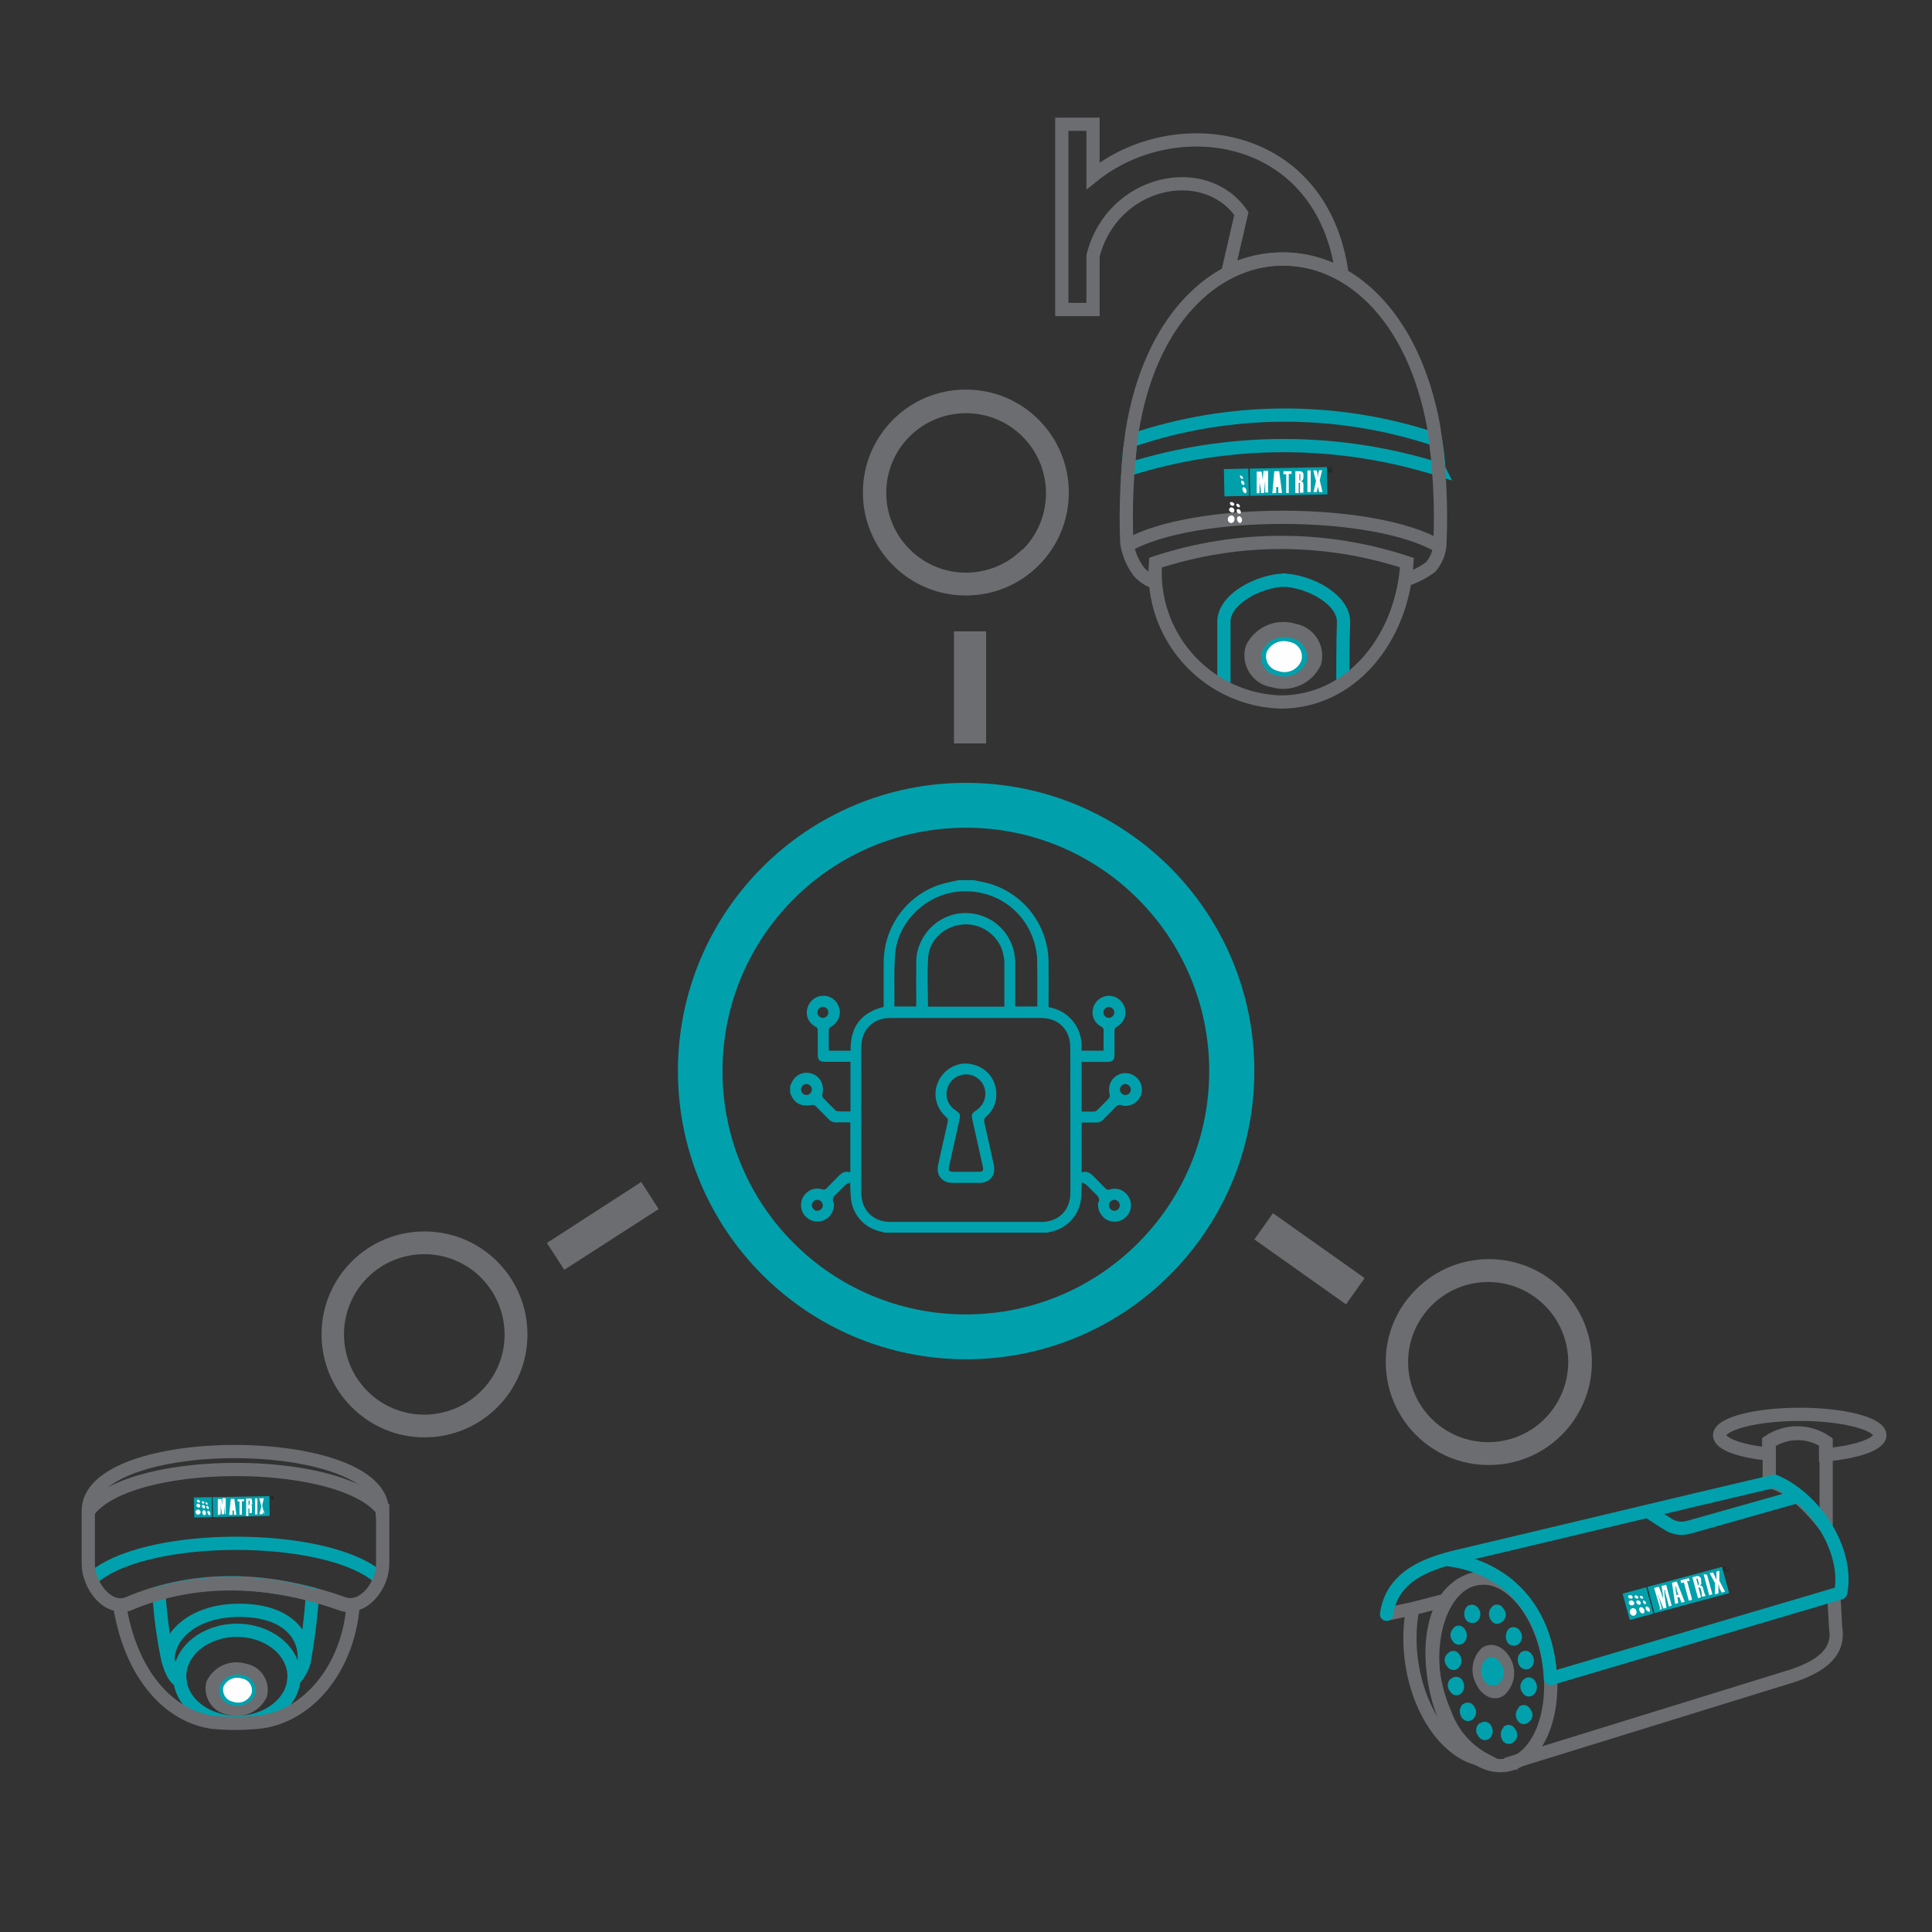 <?xml version="1.0" encoding="UTF-8"?>
<!-- Generator: Adobe Illustrator 25.2.1, SVG Export Plug-In . SVG Version: 6.00 Build 0)  -->
<svg xmlns="http://www.w3.org/2000/svg" xmlns:xlink="http://www.w3.org/1999/xlink" version="1.1" id="Centralized_Video_Surveillance" x="0px" y="0px" viewBox="0 0 146 146" style="enable-background:new 0 0 146 146;" xml:space="preserve">
<rect x="0" y="0" width="146" height="146" fill="#333333" stroke="none"/>
<style type="text/css">
	.st0{fill:#6C6D70;}
	.st1{fill-rule:evenodd;clip-rule:evenodd;fill:#00A1AC;}
	.st2{fill:none;stroke:#6C6D70;stroke-miterlimit:10;}
	.st3{fill:#00A1AC;}
	.st4{fill:none;stroke:#00A1AC;stroke-linecap:round;stroke-linejoin:round;}
	.st5{fill-rule:evenodd;clip-rule:evenodd;fill:#00A0AB;}
	.st6{fill-rule:evenodd;clip-rule:evenodd;fill:#FFFFFF;}
	.st7{fill-rule:evenodd;clip-rule:evenodd;fill:#231F20;}
	.st8{fill-rule:evenodd;clip-rule:evenodd;fill:#6C6D70;}
	.st9{fill-rule:evenodd;clip-rule:evenodd;fill:#FEFEFE;}
	.st10{fill:none;stroke:#6C6D70;stroke-width:0.4;stroke-miterlimit:10;}
	.st11{clip-path:url(#SVGID_2_);}
	.st12{fill:none;stroke:#00A1AC;stroke-miterlimit:10;}
</style>
<rect x="72.09" y="47.71" class="st0" width="2.43" height="8.47"></rect>
<path class="st0" d="M73,45c4.3,0,7.78-3.49,7.77-7.79s-3.49-7.78-7.79-7.77c-4.3,0-7.78,3.49-7.77,7.79c0,2.06,0.82,4.04,2.28,5.49  C68.95,44.19,70.93,45.01,73,45z M77.27,41.5c-2.35,2.36-6.16,2.37-8.52,0.02c-2.36-2.35-2.37-6.16-0.03-8.52  c2.36-2.36,6.19-2.37,8.55-0.01c2.36,2.36,2.37,6.19,0.01,8.55L77.27,41.5z"></path>
<rect x="97.73" y="90.81" transform="matrix(0.578 -0.816 0.816 0.578 -35.798 120.922)" class="st0" width="2.43" height="8.49"></rect>
<polygon class="st0" points="42.64,95.96 49.77,91.37 48.46,89.32 41.33,93.93 "></polygon>
<path class="st1" d="M73,102.72c12.03,0.01,21.78-9.74,21.79-21.77s-9.74-21.78-21.77-21.79S51.24,68.9,51.23,80.93  c0,0.02,0,0.05,0,0.07C51.27,93,61,102.71,73,102.72z M73,99.33c10.16-0.01,18.39-8.24,18.38-18.4s-8.24-18.39-18.4-18.38  c-10.16,0.01-18.39,8.24-18.38,18.4c0,0.02,0,0.03,0,0.05C54.63,91.14,62.86,99.34,73,99.33z"></path>
<path class="st2" d="M133.66,109.89c-2.19-0.24-3.71-0.77-3.71-1.43c0-0.86,2.71-1.58,6.05-1.58s6.06,0.72,6.06,1.58  c0,0.66-1.72,1.28-4.1,1.48v-1c-1.3-0.88-3-0.88-4.3,0L133.66,109.89z"></path>
<path class="st2" d="M138,115.42c-1.48-1.91-3-3.24-4.3-3.43v-3c1.3-0.88,3-0.88,4.3,0V115.42z"></path>
<path class="st2" d="M138.58,120.52l0.14,2.53c0.24,1.43-0.53,2.67-3.2,3.57l-21.7,6.71"></path>
<path class="st2" d="M114.1,119.86c-1.29-0.92-3.05-0.8-4.21,0.28c-1.9,1.67-2.24,5.82-0.71,9.3c0.54,1.54,1.64,2.82,3.09,3.58  c-3.58-0.34-6.53-5.92-5.52-11.45l-2.07,0.43"></path>
<path class="st3" d="M113.62,130.5c0.22-0.21,0.57-0.2,0.78,0.03c0.03,0.03,0.06,0.07,0.08,0.11c0.25,0.29,0.23,0.72-0.06,0.97  c-0.01,0.01-0.02,0.02-0.03,0.03c-0.22,0.21-0.57,0.19-0.78-0.03c-0.03-0.04-0.06-0.08-0.08-0.12c-0.18-0.3-0.15-0.69,0.09-0.95  V130.5z"></path>
<path class="st3" d="M111.82,130.26c0.22-0.21,0.57-0.2,0.78,0.03c0.03,0.03,0.06,0.07,0.08,0.11c0.19,0.3,0.16,0.69-0.09,0.95  c-0.22,0.21-0.57,0.2-0.78-0.03c-0.03-0.03-0.06-0.07-0.08-0.11c-0.25-0.28-0.23-0.71,0.04-0.96c0.02-0.01,0.03-0.03,0.05-0.04  V130.26z"></path>
<path class="st3" d="M110.54,128.81c0.22-0.21,0.57-0.19,0.78,0.03c0.03,0.04,0.06,0.08,0.08,0.12c0.23,0.29,0.19,0.71-0.09,0.95  c-0.22,0.21-0.57,0.2-0.78-0.03c-0.03-0.03-0.06-0.07-0.08-0.11c-0.21-0.31-0.17-0.73,0.09-1V128.81z"></path>
<path class="st3" d="M109.67,126.86c0.22-0.21,0.57-0.19,0.78,0.03c0.03,0.04,0.06,0.08,0.08,0.12c0.18,0.3,0.15,0.69-0.09,0.95  c-0.22,0.21-0.57,0.2-0.78-0.03c-0.03-0.03-0.06-0.07-0.08-0.11c-0.25-0.29-0.23-0.72,0.06-0.97c0.01-0.01,0.02-0.02,0.03-0.03  V126.86z"></path>
<path class="st3" d="M109.45,124.91c0.22-0.21,0.56-0.2,0.76,0.02c0.03,0.04,0.06,0.08,0.09,0.12c0.22,0.31,0.18,0.73-0.09,1  c-0.22,0.21-0.57,0.2-0.78-0.03c-0.03-0.03-0.06-0.07-0.08-0.11c-0.25-0.27-0.24-0.7,0.04-0.95  C109.41,124.94,109.43,124.93,109.45,124.91z"></path>
<path class="st3" d="M109.85,123c0.22-0.21,0.57-0.2,0.78,0.03c0.03,0.03,0.06,0.07,0.08,0.11c0.21,0.31,0.18,0.73-0.09,1  c-0.22,0.21-0.57,0.19-0.78-0.03c-0.03-0.04-0.06-0.08-0.08-0.12c-0.23-0.29-0.19-0.71,0.09-0.95V123z"></path>
<path class="st3" d="M110.86,121.4c0.25-0.2,0.61-0.17,0.82,0.08c0.02,0.02,0.03,0.04,0.04,0.06c0.24,0.31,0.19,0.75-0.1,1  c-0.27,0.2-0.65,0.13-0.85-0.14C110.58,122.08,110.62,121.68,110.86,121.4z"></path>
<path class="st3" d="M112.75,121.41c0.21-0.21,0.56-0.2,0.76,0.01c0.04,0.04,0.07,0.09,0.1,0.14c0.25,0.27,0.24,0.7-0.04,0.95  c-0.02,0.02-0.04,0.04-0.06,0.05c-0.22,0.21-0.56,0.2-0.76-0.02c-0.03-0.04-0.06-0.08-0.09-0.12c-0.21-0.31-0.18-0.73,0.09-1V121.41  z"></path>
<path class="st3" d="M114,123.09c0.25-0.2,0.61-0.16,0.82,0.09c0.02,0.02,0.03,0.04,0.04,0.06c0.24,0.31,0.2,0.74-0.09,1  c-0.26,0.2-0.63,0.16-0.83-0.1c-0.01-0.01-0.02-0.03-0.03-0.04c-0.18-0.32-0.15-0.72,0.09-1V123.09z"></path>
<path class="st3" d="M114.9,124.9c0.22-0.21,0.57-0.2,0.78,0.03c0.03,0.03,0.06,0.07,0.08,0.11c0.24,0.3,0.2,0.74-0.09,1  c-0.26,0.19-0.63,0.13-0.82-0.13c-0.01-0.02-0.03-0.04-0.04-0.06C114.63,125.55,114.66,125.16,114.9,124.9z"></path>
<path class="st3" d="M115.15,126.91c0.22-0.21,0.57-0.2,0.78,0.03c0.03,0.03,0.06,0.07,0.08,0.11c0.21,0.31,0.17,0.74-0.1,1  c-0.21,0.21-0.55,0.21-0.76-0.01c-0.04-0.04-0.07-0.08-0.1-0.13C114.81,127.6,114.85,127.16,115.15,126.91z"></path>
<path class="st3" d="M114.77,129c0.22-0.21,0.57-0.2,0.78,0.03c0.03,0.03,0.06,0.07,0.08,0.11c0.25,0.27,0.24,0.7-0.04,0.95  c-0.02,0.02-0.04,0.04-0.06,0.05c-0.22,0.21-0.57,0.2-0.78-0.03c-0.03-0.03-0.06-0.07-0.08-0.11c-0.19-0.3-0.15-0.69,0.1-0.95V129z"></path>
<path class="st0" d="M112,124.52c0.73-0.5,1.69-0.09,2.17,0.86c0.48,0.92,0.27,2.04-0.5,2.73c-0.69,0.51-1.65,0.14-2.12-0.85  C111.06,126.35,111.24,125.22,112,124.52z M112.25,125.07c0.52-0.36,1.17-0.09,1.52,0.58c0.37,0.66,0.24,1.48-0.31,2  c-0.51,0.36-1.22,0.08-1.56-0.64c-0.32-0.64-0.18-1.42,0.35-1.91V125.07z"></path>
<path class="st3" d="M112.33,125.35c0.4-0.28,0.9-0.06,1.16,0.49c0.27,0.48,0.16,1.08-0.26,1.44c-0.39,0.22-0.88,0.08-1.1-0.31  c-0.02-0.04-0.04-0.08-0.06-0.13C111.8,126.34,111.91,125.73,112.33,125.35z"></path>
<ellipse transform="matrix(0.989 -0.149 0.149 0.989 -17.596 18.256)" class="st2" cx="112.75" cy="126.27" rx="4.38" ry="7.14"></ellipse>
<path class="st4" d="M109.3,117.85c3.67,0.38,7.59,3,7.87,9l21.93-6.48c0.62-3.15-1.86-7.11-5-8.44c-8.11,1.9-16.21,3.86-24.32,5.77  c-1.71,0.47-4.58,1.29-5,4.29"></path>
<line class="st2" x1="109.22" y1="120.93" x2="106.75" y2="121.57"></line>
<polygon class="st5" points="124.5,119.92 130.13,118.41 130.67,120.39 125.03,121.91 124.5,119.92 "></polygon>
<path class="st6" d="M129.6,120.48v-0.85l-0.4-0.74l0.25-0.07l0.11,0.22l0,0c0.05,0.11,0.1,0.23,0.15,0.37l0,0v-0.23  c0-0.06,0-0.12,0-0.18v-0.24l0.22-0.06v0.76l0.43,0.82l-0.25,0.07l-0.19-0.37c0-0.04,0-0.08,0-0.12l-0.06-0.16l0,0  c0.01,0.09,0.01,0.19,0,0.28l0,0v0.43l-0.23,0.06L129.6,120.48z M129.4,120.48l-0.24,0.07l-0.42-1.59L129,119l0.43,1.58  L129.4,120.48z M127.86,119.2l0.28-0.07c0.09-0.04,0.18-0.04,0.27,0c0.08,0.05,0.13,0.12,0.14,0.21v0.18c0.03,0.06,0.03,0.14,0,0.2  c-0.03,0.06-0.08,0.11-0.15,0.13l0,0c0.06-0.03,0.13-0.03,0.19,0c0.05,0.03,0.09,0.09,0.1,0.15l0.09,0.32  c0.02,0.06,0.04,0.12,0.06,0.17c0.02,0.04,0.04,0.08,0.06,0.11l-0.25,0.06c-0.02-0.03-0.04-0.05-0.05-0.08c0-0.04,0-0.09,0-0.13  v-0.07l-0.09-0.35c-0.01-0.03-0.03-0.05-0.05-0.06c-0.04-0.01-0.07-0.01-0.11,0l0,0l0.2,0.74l-0.23,0.06l-0.43-1.58L127.86,119.2z   M128.38,119.65l-0.07-0.26c0.01-0.03,0.01-0.05,0-0.08c-0.03-0.01-0.05-0.01-0.08,0h-0.05l0.13,0.47l0,0  c0.02,0.01,0.04,0.01,0.06,0c0.01-0.03,0.01-0.05,0-0.08L128.38,119.65z M127.86,120.9l-0.24,0.06l-0.37-1.38l-0.2,0.06l-0.06-0.21  l0.64-0.17l0.06,0.21h-0.2l0.37,1.38L127.86,120.9z M126.72,120.53h0.11l-0.13-0.39c0,0,0-0.07,0-0.12  c-0.02-0.07-0.04-0.13-0.07-0.19l0,0c0,0.06,0,0.11,0,0.17c0,0.05,0,0.11,0,0.16l0.07,0.4L126.72,120.53z M126.59,121.24l-0.24-1.63  l0.36-0.1l0.6,1.54l-0.24,0.06l-0.16-0.41h-0.15l0.06,0.44l-0.23,0.06L126.59,121.24z M125.46,121.55L125,120l0.36-0.09l0.22,0.57  l0,0v0.06l0.15,0.5l0,0c-0.03-0.09-0.05-0.19-0.07-0.28c0-0.1,0-0.19,0-0.28l-0.1-0.63l0.35-0.09l0.42,1.58l-0.21,0.06l-0.22-0.83  l0,0c-0.02-0.06-0.04-0.12-0.05-0.18c0-0.09,0-0.19-0.07-0.3l0,0c0,0.08,0,0.16,0,0.23c0.01,0.06,0.01,0.12,0,0.18l0.15,1  l-0.23,0.06c-0.12-0.32-0.22-0.57-0.3-0.77s-0.14-0.38-0.18-0.52l0,0c0.03,0.07,0.05,0.14,0.06,0.21c0,0.13,0.07,0.21,0.07,0.23  l0.24,0.88l-0.2,0.06L125.46,121.55z"></path>
<polygon class="st5" points="122.62,120.43 124.4,119.95 124.94,121.94 123.16,122.42 122.62,120.43 "></polygon>
<path class="st6" d="M123.19,120.54c0.09,0,0.18,0.07,0.19,0.14s0,0.13-0.14,0.13c-0.1,0-0.18-0.06-0.21-0.15  C123.03,120.59,123.1,120.54,123.19,120.54z"></path>
<path class="st6" d="M123.27,120.94c0.1,0,0.2,0.07,0.23,0.17c0.02,0.1-0.05,0.19-0.15,0.21c0,0-0.01,0-0.01,0  c-0.12,0.01-0.23-0.07-0.26-0.19c-0.01-0.1,0.07-0.18,0.17-0.19C123.26,120.94,123.26,120.94,123.27,120.94z"></path>
<path class="st6" d="M123.38,121.53c0.14-0.01,0.26,0.08,0.28,0.22c0.05,0.15-0.03,0.3-0.18,0.35c-0.15,0.02-0.28-0.08-0.31-0.23  c0-0.01,0-0.02,0-0.03C123.14,121.7,123.23,121.56,123.38,121.53C123.37,121.53,123.38,121.53,123.38,121.53z"></path>
<path class="st6" d="M123.63,120.56c0.08,0.02,0.14,0.06,0.18,0.13c0,0.07,0,0.12-0.09,0.12c-0.09-0.01-0.16-0.06-0.2-0.14  C123.52,120.61,123.52,120.56,123.63,120.56z"></path>
<path class="st6" d="M123.77,120.94c0.09,0,0.18,0.06,0.21,0.15c0.03,0.06,0.01,0.13-0.04,0.16c-0.01,0.01-0.03,0.01-0.05,0.02  c-0.11,0-0.2-0.07-0.23-0.17c-0.03-0.05-0.01-0.12,0.05-0.15C123.73,120.94,123.75,120.94,123.77,120.94z"></path>
<path class="st6" d="M124,121.45c0.11,0.01,0.21,0.08,0.25,0.19c0.06,0.13,0,0.27-0.08,0.29s-0.24-0.07-0.28-0.22  S123.89,121.46,124,121.45z"></path>
<path class="st6" d="M124,120.6c0.07,0.01,0.13,0.05,0.17,0.11c0,0.06,0,0.11-0.06,0.11c-0.08-0.01-0.14-0.05-0.18-0.12  C123.93,120.63,123.93,120.59,124,120.6z"></path>
<path class="st6" d="M124.18,120.94c0.08,0.01,0.15,0.07,0.19,0.14c0,0.08,0,0.15,0,0.16c-0.09-0.01-0.17-0.07-0.21-0.16  c0-0.08,0-0.14,0.06-0.14H124.18z"></path>
<path class="st6" d="M124.41,121.4c0.11,0.01,0.2,0.07,0.24,0.17c0.06,0.11,0,0.22,0,0.24s-0.21-0.07-0.27-0.19s0-0.21,0-0.22  L124.41,121.4z"></path>
<path class="st7" d="M130.39,118.34c0.11-0.03,0.23,0.03,0.26,0.15c0,0,0,0,0,0c0.03,0.11-0.04,0.22-0.15,0.25  c-0.11,0.05-0.23,0-0.28-0.1c-0.05-0.11,0-0.23,0.1-0.28C130.35,118.35,130.37,118.34,130.39,118.34z M130.53,118.34  c-0.04-0.03-0.09-0.03-0.13,0c-0.05,0.01-0.09,0.04-0.11,0.08c-0.02,0.05-0.02,0.09,0,0.14c0.01,0.05,0.04,0.09,0.08,0.11  c0.04,0.02,0.1,0.02,0.14,0c0.05-0.01,0.09-0.04,0.11-0.08c0.05-0.07,0.03-0.17-0.04-0.22c-0.01-0.01-0.02-0.01-0.03-0.02  L130.53,118.34z M130.4,118.61l-0.05-0.2h0.08l0,0l0,0l0,0l0,0l0,0l0,0l0,0l0,0l0,0l0,0l0,0l0,0v0.08L130.4,118.61z M130.4,118.48  L130.4,118.48L130.4,118.48L130.4,118.48L130.4,118.48L130.4,118.48h-0.07l0,0H130.4z"></path>
<path class="st4" d="M124.54,114.21c0,0,1.36,0.91,1.75,1.11c0.29,0.13,0.6,0.19,0.92,0.17c0.17-0.02,0.34-0.05,0.5-0.1l8.1-2.29"></path>
<path class="st8" d="M18.61,125.73c-1.19-0.37-2.47,0.2-3,1.33c-0.3,1.06,0.32,2.17,1.38,2.47c0.06,0.02,0.11,0.03,0.17,0.04  c1.19,0.36,2.47-0.2,3-1.33c0.3-1.06-0.32-2.17-1.38-2.47C18.72,125.75,18.67,125.74,18.61,125.73z"></path>
<path class="st1" d="M18.35,126.59c-0.69-0.2-1.43,0.14-1.73,0.79c-0.2,0.59,0.11,1.22,0.7,1.42c0.07,0.02,0.14,0.04,0.21,0.05  c0.7,0.21,1.45-0.13,1.76-0.79c0.17-0.62-0.19-1.27-0.81-1.44C18.44,126.61,18.39,126.6,18.35,126.59z"></path>
<path class="st9" d="M18.27,126.84c-0.55-0.17-1.14,0.09-1.38,0.61c-0.13,0.49,0.15,1,0.64,1.13c0.03,0.01,0.06,0.01,0.09,0.02  c0.55,0.2,1.15-0.07,1.38-0.6c0.15-0.47-0.11-0.97-0.58-1.12c-0.05-0.02-0.1-0.03-0.15-0.03V126.84z"></path>
<path class="st10" d="M28.92,114.17v4c0,1.65-1.46,3.55-3,3c-6.28-2.24-11.69-1.94-16.25,0c-1.53,0.6-3-1.38-3-3v-4  c0-6,22.22-5.94,22.22,0H28.92z"></path>
<g>
	<defs>
		<path id="SVGID_1_" d="M28.92,114.17v4c0,1.65-1.46,3.55-3,3c-6.28-2.24-11.69-1.94-16.25,0c-1.53,0.6-3-1.38-3-3v-4    c0-6,22.22-5.94,22.22,0H28.92z"></path>
	</defs>
	<clipPath id="SVGID_2_">
		<use xlink:href="#SVGID_1_" style="overflow:visible;"></use>
	</clipPath>
	<g class="st11">
		<path class="st2" d="M29.44,115.74v5.56c-0.01,1.73-1.41,3.13-3.14,3.14h-17c-1.73-0.01-3.13-1.41-3.14-3.14v-5.56    c0-6.31,23.57-6.2,23.27,0H29.44z"></path>
		<path class="st12" d="M29.7,121.42v5.71c-0.02,1.76-1.45,3.18-3.21,3.17H9.12c-1.76,0.01-3.19-1.41-3.21-3.17v-5.71    C5.91,114.99,30,115.07,29.7,121.42z"></path>
	</g>
</g>
<path class="st2" d="M28.92,114.17v4c0,1.65-1.46,3.55-3,3c-6.28-2.24-11.69-1.94-16.25,0c-1.53,0.6-3-1.38-3-3v-4  c0-6,22.22-5.94,22.22,0H28.92z"></path>
<polygon class="st5" points="16.07,113.14 20.35,113.06 20.38,114.56 16.1,114.64 16.07,113.14 "></polygon>
<path class="st6" d="M19.6,114.44l0.15-0.61l-0.16-0.6h0.19v0.17l0,0c0.01,0.1,0.01,0.19,0,0.29l0,0c-0.01-0.06-0.01-0.11,0-0.17  c0,0,0-0.1,0-0.14v-0.16h0.16l-0.13,0.55l0.16,0.65H20l-0.07-0.3c0,0,0-0.06,0-0.09s0-0.08,0-0.12l0,0c0,0.07,0,0.13,0,0.2l0,0  l-0.06,0.3L19.6,114.44z M19.45,114.44h-0.18v-1.2h0.18V114.44z M18.58,113.25h0.21c0.06-0.02,0.14-0.02,0.2,0  c0.04,0.04,0.06,0.1,0.06,0.16v0.14c0.02,0.05,0.02,0.1,0,0.15c-0.04,0.03-0.09,0.05-0.14,0.06l0,0c0.06,0,0.11,0,0.13,0  c0.02,0.04,0.02,0.08,0,0.12v0.25c-0.01,0.04-0.01,0.09,0,0.13c-0.01,0.03-0.01,0.05,0,0.08h-0.19c0-0.02,0-0.05,0-0.07V114l0,0  c-0.03-0.01-0.05-0.01-0.08,0l0,0v0.56H18.6v-1.2L18.58,113.25z M18.87,113.66v-0.2c0-0.02,0-0.04,0-0.06h-0.09v0.35l0,0h0.05  c0.01-0.02,0.01-0.04,0-0.06L18.87,113.66z M18.28,114.46H18.1v-1h-0.15v-0.16h0.49v0.15h-0.16v1V114.46z M17.54,113.99h0.08v-0.3  c0-0.03,0-0.06,0-0.09c0,0,0-0.08,0-0.15l0,0c0,0.04,0,0.09,0,0.13v0.12v0.29H17.54z M17.32,114.48l0.12-1.21h0.27l0.15,1.2h-0.18  v-0.32h-0.11v0.32L17.32,114.48z M16.46,114.48v-1.2h0.27l0.07,0.45l0,0l0,0c0,0.12,0,0.25,0,0.38l0,0c0-0.07,0-0.15,0-0.21  s0-0.14,0-0.21v-0.47h0.26v1.2H17v-0.78c0-0.07,0-0.15,0-0.22l0,0c0,0.06,0,0.12,0,0.18c0,0.04,0,0.09,0,0.13l-0.07,0.7h-0.17  c0-0.25-0.06-0.45-0.08-0.6s0-0.29,0-0.4l0,0c0.01,0.05,0.01,0.1,0,0.15c0,0.11,0,0.17,0,0.18v0.67L16.46,114.48z"></path>
<polygon class="st5" points="14.65,113.16 16,113.14 16.02,114.65 14.68,114.67 14.65,113.16 "></polygon>
<path class="st6" d="M15,113.34c0.06,0.02,0.1,0.07,0.12,0.13c0,0.06-0.06,0.09-0.13,0.07s-0.13-0.08-0.12-0.14  S14.93,113.32,15,113.34z"></path>
<path class="st6" d="M15,113.64c0.08,0.02,0.13,0.08,0.14,0.16c0,0.07-0.05,0.12-0.12,0.12c-0.01,0-0.02,0-0.03,0  c-0.09-0.01-0.16-0.09-0.15-0.18c0.01-0.07,0.07-0.11,0.13-0.11C14.98,113.63,14.99,113.64,15,113.64z"></path>
<path class="st6" d="M15,114.08c0.09,0.02,0.16,0.1,0.16,0.2c-0.01,0.1-0.1,0.18-0.2,0.18s-0.18-0.1-0.18-0.2s0.1-0.18,0.2-0.18  C14.99,114.08,14.99,114.08,15,114.08z"></path>
<path class="st6" d="M15.34,113.44c0.05,0.02,0.1,0.06,0.11,0.12c0,0,0,0.08-0.09,0.07c-0.06-0.02-0.11-0.08-0.12-0.14  c0,0,0-0.07,0.1,0V113.44z"></path>
<path class="st6" d="M15.37,113.73c0.07,0.02,0.11,0.07,0.13,0.14c0,0.07,0,0.13-0.1,0.12c-0.08-0.02-0.13-0.09-0.13-0.17  C15.27,113.75,15.27,113.71,15.37,113.73z"></path>
<path class="st6" d="M15.42,114.13c0.07,0,0.13,0.08,0.14,0.18s0,0.19-0.11,0.19s-0.15-0.1-0.16-0.21S15.35,114.12,15.42,114.13z"></path>
<path class="st6" d="M15.59,113.52c0.05,0.02,0.09,0.07,0.11,0.12c0,0,0,0.08-0.06,0.07c-0.06-0.02-0.1-0.07-0.11-0.13  C15.53,113.58,15.53,113.51,15.59,113.52z"></path>
<path class="st6" d="M15.66,113.8c0.06,0.02,0.1,0.07,0.12,0.13c0,0.07,0,0.12-0.06,0.11c-0.06-0.03-0.11-0.08-0.13-0.15  C15.59,113.83,15.59,113.79,15.66,113.8z"></path>
<path class="st6" d="M15.75,114.17c0.06,0,0.11,0.08,0.14,0.16s0,0.17-0.06,0.17s-0.13-0.09-0.15-0.18S15.68,114.16,15.75,114.17z"></path>
<path class="st7" d="M20.54,113.05c0.08,0,0.15,0.07,0.16,0.15c0.01,0.08-0.06,0.15-0.14,0.16c0,0-0.01,0-0.01,0  c-0.08,0-0.15-0.07-0.16-0.15C20.39,113.13,20.46,113.06,20.54,113.05z M20.64,113.11c-0.03-0.01-0.06-0.01-0.09,0  c-0.03-0.01-0.07-0.01-0.1,0c-0.01,0.03-0.01,0.07,0,0.1c-0.01,0.03-0.01,0.06,0,0.09c0.04,0.05,0.12,0.05,0.17,0.01  c0,0,0.01-0.01,0.01-0.01c0.01-0.03,0.01-0.07,0-0.1c0.01-0.03,0.01-0.06,0-0.09H20.64z M20.5,113.28v-0.15h0.12l0,0l0,0l0,0l0,0  l0,0l0,0l0,0l0,0l0,0l0,0v0.06L20.5,113.28z M20.5,113.19h0.06l0,0H20.5L20.5,113.19z"></path>
<path class="st4" d="M13.61,127.05c-0.58-0.33-0.76-1.14-0.92-1.61c-0.35-1.67-0.58-3.36-0.68-5.06c4.15-1.09,7.32-0.86,11.61,0.09  c-0.12,1.7-0.33,3.4-0.63,5.08c-0.14,0.52-0.41,1-0.79,1.39"></path>
<ellipse class="st4" cx="17.9" cy="126.68" rx="4.32" ry="3.48"></ellipse>
<path class="st4" d="M23,125.26c0-1.93-1.55-3.57-4.92-3.57s-5.38,1.83-5.38,3.75"></path>
<path class="st2" d="M26.69,121.3c-0.41,5-3.59,8.5-7.2,8.85c-1.14,0.11-2.3,0.11-3.44,0c-3.31-0.47-6.16-3.62-7-8.78  c0.2-0.01,0.41-0.04,0.6-0.11c4.56-1.94,10-2.24,16.25,0C26.16,121.33,26.43,121.35,26.69,121.3z"></path>
<path class="st12" d="M108.74,35.44c-0.05-0.75-0.14-1.49-0.27-2.23c-7.47-2.49-15.55-2.45-23,0.09c-0.11,0.72-0.18,1.45-0.22,2.18  c7.65-2.41,15.86-2.41,23.51,0L108.74,35.44z"></path>
<path class="st2" d="M92.81,20.47l1-4.33c-2.76-3.99-9.76-2.53-11.21,3.19v4.06h-2.36v-14h2.36v3.9c6.22-5,17.34-3.42,18.82,7.44  c-2.65-1.46-5.85-1.55-8.57-0.22L92.81,20.47z"></path>
<path class="st2" d="M106.37,43.76c0.63-0.21,1.22-0.52,1.75-0.92c0.44-0.51,0.69-1.16,0.7-1.84c0.12-2.93-0.04-5.86-0.48-8.76  c-3.15-17.2-20.09-16.72-22.8,0.44c-0.37,2.76-0.5,5.54-0.39,8.32l0,0c0.11,0.8,0.43,1.55,0.91,2.2c0.38,0.43,0.88,0.73,1.43,0.87"></path>
<path class="st2" d="M85.19,41.22c5-2.85,18.65-2.85,23.59,0.08"></path>
<polygon class="st5" points="94.44,35.41 100.27,35.3 100.31,37.36 94.48,37.47 94.44,35.41 "></polygon>
<path class="st6" d="M99.26,37.19l0.19-0.83l-0.21-0.81h0.26l0.06,0.24l0,0c0.03,0.13,0.05,0.26,0.06,0.39l0,0c0-0.09,0-0.16,0-0.23  s0-0.13,0-0.18l0.06-0.23h0.23l-0.18,0.74l0.21,0.9h-0.25l-0.1-0.41c0,0,0-0.08,0-0.13s0-0.1,0-0.16l0,0c0.01,0.09,0.01,0.19,0,0.28  l0,0l-0.08,0.42L99.26,37.19z M99.05,37.19H98.8v-1.64h0.25V37.19z M97.86,35.61h0.29c0.09-0.01,0.19,0.01,0.27,0.06  c0.06,0.06,0.09,0.15,0.08,0.23v0.19c0,0.07-0.02,0.14-0.06,0.2c-0.05,0.05-0.11,0.08-0.18,0.08l0,0c0.07-0.01,0.13,0.02,0.18,0.06  c0.04,0.04,0.06,0.1,0.06,0.16v0.34c-0.01,0.06-0.01,0.12,0,0.18c-0.01,0.04-0.01,0.08,0,0.12h-0.26c-0.01-0.03-0.01-0.06,0-0.09  c-0.01-0.05-0.01-0.09,0-0.14v-0.43c0.01-0.03,0.01-0.05,0-0.08c-0.03-0.01-0.07-0.01-0.1,0l0,0v0.77h-0.25v-1.64L97.86,35.61z   M98.26,36.17V35.9c0.01-0.03,0.01-0.05,0-0.08c-0.02-0.01-0.05-0.01-0.07,0l0,0v0.48l0,0c0.02,0.01,0.05,0.01,0.07,0  c0.01-0.03,0.01-0.05,0-0.08V36.17z M97.45,37.26H97.2v-1.42h-0.21v-0.23h0.61v0.21h-0.21v1.43L97.45,37.26z M96.45,36.62h0.15  v-0.41c0-0.04,0-0.08,0-0.12c0,0,0-0.12,0-0.21l0,0c0,0,0,0.09,0,0.18s0,0.12,0,0.16v0.4L96.45,36.62z M96.15,37.28l0.15-1.67h0.37  l0.21,1.64H96.6v-0.44h-0.16v0.44L96.15,37.28z M94.97,37.28v-1.64h0.37l0.08,0.62l0,0l0,0v0.52l0,0v-0.29c0-0.09,0-0.19,0-0.28  l0.06-0.63h0.35v1.64h-0.22v-1.34l0,0c0,0.09,0,0.17,0,0.24s0,0.14,0,0.19l-0.09,0.95h-0.23c0-0.33-0.08-0.61-0.11-0.82  s0-0.39,0-0.55l0,0c0,0.07,0,0.15,0,0.22c0,0.14,0,0.22,0,0.24v0.91L94.97,37.28z"></path>
<polygon class="st5" points="92.49,35.45 94.34,35.41 94.38,37.47 92.53,37.51 92.49,35.45 "></polygon>
<path class="st6" d="M93.13,37.95c0.08,0.02,0.14,0.09,0.15,0.17c0,0.08-0.07,0.12-0.17,0.1c-0.09-0.02-0.16-0.1-0.17-0.2  C92.94,37.95,93.04,37.92,93.13,37.95z"></path>
<path class="st6" d="M93.11,38.35c0.1,0.03,0.17,0.12,0.18,0.22c0,0.09-0.07,0.16-0.15,0.17c-0.02,0-0.03,0-0.05-0.01  c-0.12-0.02-0.21-0.12-0.21-0.24c0.02-0.1,0.11-0.16,0.21-0.15C93.1,38.35,93.11,38.35,93.11,38.35z"></path>
<path class="st6" d="M93.07,38.95c0.14,0.02,0.23,0.14,0.22,0.28c0.01,0.15-0.1,0.28-0.25,0.3c-0.15-0.01-0.27-0.15-0.25-0.3  c0-0.01,0-0.02,0-0.03C92.8,39.06,92.93,38.95,93.07,38.95z"></path>
<path class="st6" d="M93.55,38.07c0.07,0.03,0.13,0.09,0.15,0.17c0,0.07,0,0.11-0.12,0.09c-0.08-0.03-0.14-0.09-0.16-0.18  C93.42,38.08,93.48,38.05,93.55,38.07z"></path>
<path class="st6" d="M93.6,38.47c0.09,0.03,0.15,0.11,0.17,0.2c0,0.1,0,0.17-0.13,0.15c-0.11-0.02-0.18-0.11-0.19-0.22  c-0.01-0.07,0.04-0.13,0.11-0.13C93.57,38.47,93.59,38.47,93.6,38.47z"></path>
<path class="st6" d="M93.65,39.01c0.12,0.03,0.2,0.13,0.21,0.25c0,0.14-0.05,0.26-0.15,0.26s-0.22-0.13-0.23-0.28  S93.56,39,93.65,39.01z"></path>
<path class="st6" d="M93.79,35.94c0.07,0.03,0.12,0.09,0.14,0.16c0,0.06,0,0.11-0.08,0.09c-0.07-0.03-0.13-0.09-0.15-0.17  C93.7,35.96,93.7,35.92,93.79,35.94z"></path>
<path class="st6" d="M93.88,36.32c0.08,0.03,0.14,0.1,0.16,0.18c0,0.09,0,0.16-0.08,0.15c-0.09-0.03-0.15-0.11-0.17-0.2  C93.79,36.36,93.79,36.3,93.88,36.32z"></path>
<path class="st6" d="M94,36.82c0.08,0,0.16,0.11,0.19,0.22s0,0.23-0.08,0.23s-0.18-0.11-0.21-0.25S93.9,36.81,94,36.82z"></path>
<path class="st7" d="M100.54,35.3c0.11,0,0.2,0.09,0.21,0.2c0.01,0.12-0.08,0.21-0.2,0.22c0,0,0,0,0,0c-0.12,0-0.21-0.09-0.22-0.21  C100.33,35.4,100.43,35.3,100.54,35.3z M100.67,35.38c-0.04-0.03-0.08-0.05-0.13-0.05c-0.05,0-0.09,0.02-0.13,0.05  c-0.01,0.04-0.01,0.09,0,0.13c0,0.05,0.02,0.1,0.06,0.13c0.04,0.02,0.09,0.02,0.13,0c0.05,0,0.09-0.02,0.12-0.06  c0.03-0.03,0.05-0.08,0.05-0.12c0-0.05-0.02-0.09-0.05-0.13L100.67,35.38z M100.47,35.61v-0.2h0.13l0,0l0,0l0,0l0,0l0,0l0,0l0,0l0,0  v-0.05l0,0l0,0v0.25H100.47z M100.47,35.49h0.13l0,0h-0.08v0.05L100.47,35.49z"></path>
<path class="st8" d="M97.87,47.13c-1.48-0.44-3.06,0.27-3.72,1.66c-0.4,1.29,0.31,2.66,1.6,3.06c0.11,0.04,0.23,0.06,0.34,0.08  c1.48,0.44,3.06-0.27,3.72-1.66c0.4-1.29-0.33-2.66-1.62-3.06C98.09,47.18,97.98,47.15,97.87,47.13z"></path>
<path class="st1" d="M97.54,48.21c-0.87-0.25-1.79,0.18-2.16,1c-0.25,0.74,0.15,1.54,0.89,1.78c0.08,0.03,0.16,0.04,0.24,0.06  c0.88,0.26,1.82-0.17,2.21-1c0.22-0.78-0.25-1.59-1.03-1.81C97.64,48.23,97.59,48.22,97.54,48.21z"></path>
<path class="st9" d="M97.44,48.51c-0.69-0.21-1.42,0.12-1.72,0.77c-0.18,0.6,0.17,1.23,0.77,1.4c0.04,0.01,0.08,0.02,0.11,0.03  c0.69,0.25,1.45-0.09,1.73-0.76c0.19-0.58-0.13-1.21-0.72-1.4c-0.07-0.02-0.13-0.04-0.2-0.04H97.44z"></path>
<path class="st4" d="M92.49,51.61c0-1.1,0-3.22,0-4.55c-0.07-1.75,2.57-3.15,4.54-3.22"></path>
<path class="st4" d="M101.48,51.61c0-1.1,0-3.22,0.05-4.55c0.07-1.75-2.57-3.15-4.54-3.22"></path>
<path class="st2" d="M106.32,42.52c-6.17-2.04-12.83-2.04-19,0c-0.41,5.4,3.64,10.1,9.04,10.51c0.15,0.01,0.3,0.02,0.45,0.02  C102.01,53.05,105.97,48.38,106.32,42.52z"></path>
<path class="st0" d="M32.09,108.62c4.3,0,7.78-3.49,7.77-7.79s-3.49-7.78-7.79-7.77c-4.3,0-7.78,3.49-7.77,7.79  c0,2.06,0.82,4.04,2.28,5.49C28.04,107.8,30.02,108.63,32.09,108.62z M36.36,105.12c-2.37,2.37-6.21,2.38-8.58,0.02  s-2.38-6.21-0.02-8.58s6.21-2.38,8.58-0.02c1.14,1.14,1.79,2.69,1.79,4.3C38.14,102.45,37.5,103.99,36.36,105.12z"></path>
<path class="st0" d="M112.47,110.71c4.3,0.03,7.8-3.43,7.83-7.73c0.03-4.3-3.43-7.8-7.73-7.83c-2.09-0.01-4.1,0.81-5.57,2.3  c-1.47,1.45-2.29,3.43-2.28,5.49c0.01,4.3,3.49,7.78,7.79,7.77h0L112.47,110.71z M116.74,107.21c-2.36,2.36-6.19,2.37-8.56,0  c-1.13-1.13-1.77-2.67-1.77-4.27c0-3.34,2.7-6.05,6.04-6.06c3.34,0,6.05,2.7,6.06,6.04C118.51,104.53,117.87,106.07,116.74,107.21z"></path>
<g>
	<path class="st3" d="M85.81,81.36c-0.42-0.33-1.01-0.36-1.45-0.06c-0.45,0.3-0.64,0.84-0.51,1.37c0.02,0.1,0.02,0.25-0.04,0.31   c-0.29,0.32-0.6,0.62-0.91,0.92C82.84,83.95,82.77,84,82.72,84c-0.33,0.01-0.65,0-0.98,0c0-1.26,0-2.5,0-3.75c0.66,0,1.3,0,1.94,0   c0.39,0,0.54-0.14,0.54-0.53c0-0.61,0.01-1.21,0-1.82c0-0.16,0.05-0.24,0.19-0.32c0.51-0.28,0.75-0.84,0.6-1.39   c-0.15-0.56-0.65-0.94-1.22-0.94c-0.56,0.01-1.05,0.39-1.19,0.95c-0.14,0.55,0.1,1.11,0.62,1.38c0.14,0.07,0.18,0.15,0.18,0.3   c-0.01,0.44,0,0.88,0,1.33c0,0.07-0.01,0.13-0.02,0.19c-0.55,0-1.09,0-1.65,0c0.05-0.79-0.1-1.51-0.58-2.14   c-0.48-0.64-1.13-1.01-1.91-1.15c0-0.11,0-0.21,0-0.3c0-1.02,0.01-2.05,0-3.07c-0.02-2.74-1.77-5.12-4.38-5.94   c-0.42-0.13-0.86-0.19-1.28-0.29c-0.38,0-0.76,0-1.14,0c-0.49,0.12-1,0.2-1.48,0.36c-2.48,0.85-4.16,3.19-4.18,5.82   c-0.01,1.04,0,2.08,0,3.12c0,0.09,0,0.19,0,0.28c-1.73,0.43-2.54,1.54-2.5,3.31c-0.55,0-1.08,0-1.63,0   c-0.01-0.06-0.02-0.13-0.02-0.19c0-0.44,0-0.88,0-1.33c0-0.15,0.04-0.22,0.18-0.3c0.52-0.28,0.76-0.85,0.61-1.41   c-0.15-0.55-0.64-0.93-1.21-0.92c-0.56,0-1.05,0.39-1.2,0.94c-0.15,0.56,0.09,1.12,0.63,1.4c0.13,0.07,0.16,0.14,0.16,0.28   c-0.01,0.61,0,1.21,0,1.82c0,0.42,0.14,0.55,0.56,0.55c0.63,0,1.26,0,1.91,0c0,1.25,0,2.48,0,3.75c-0.33,0-0.65,0.01-0.98-0.01   c-0.07,0-0.14-0.06-0.19-0.11c-0.3-0.29-0.59-0.58-0.88-0.89c-0.06-0.06-0.09-0.18-0.08-0.26c0.18-0.72-0.14-1.38-0.8-1.59   c-0.67-0.22-1.33,0.14-1.58,0.84c-0.01,0.03-0.03,0.06-0.05,0.09c0,0.17,0,0.35,0,0.52c0.16,0.43,0.4,0.8,0.87,0.92   c0.22,0.06,0.48,0.05,0.71,0.01c0.17-0.03,0.27-0.01,0.38,0.11c0.31,0.32,0.63,0.62,0.93,0.94c0.18,0.19,0.38,0.28,0.64,0.26   c0.34-0.02,0.67,0,1.02,0c0,1.25,0,2.49,0,3.77c-0.56-0.18-0.82,0.23-1.14,0.54c-0.21,0.21-0.42,0.41-0.62,0.63   c-0.12,0.13-0.22,0.17-0.4,0.11c-0.52-0.16-1.06,0.06-1.36,0.51c-0.3,0.45-0.27,1.04,0.06,1.46c0.35,0.43,0.91,0.59,1.42,0.39   c0.5-0.2,0.82-0.69,0.8-1.22c0-0.03,0.01-0.08-0.01-0.1c-0.19-0.33,0.01-0.52,0.23-0.72c0.23-0.21,0.44-0.45,0.67-0.66   c0.08-0.08,0.21-0.11,0.34-0.18c0.02,0.49,0.01,0.91,0.07,1.33c0.18,1.25,1.12,2.2,2.38,2.42c0.04,0.01,0.08,0.03,0.12,0.05   c4.12,0,8.24,0,12.37,0c0.05-0.02,0.09-0.04,0.14-0.05c1.22-0.22,2.18-1.18,2.35-2.42c0.06-0.42,0.05-0.84,0.07-1.33   c0.13,0.07,0.25,0.1,0.34,0.18c0.23,0.21,0.44,0.45,0.67,0.66c0.22,0.2,0.41,0.39,0.23,0.72c-0.02,0.03-0.01,0.09-0.01,0.13   c-0.01,0.53,0.32,1.02,0.82,1.21c0.5,0.18,1.06,0.02,1.4-0.4c0.34-0.42,0.36-1,0.06-1.46c-0.3-0.45-0.84-0.67-1.36-0.51   c-0.18,0.06-0.28,0.02-0.4-0.11c-0.2-0.22-0.43-0.43-0.64-0.65c-0.31-0.31-0.58-0.7-1.12-0.52c0-1.28,0-2.52,0-3.77   c0.36,0,0.71-0.01,1.05,0c0.24,0.01,0.43-0.06,0.6-0.24c0.26-0.28,0.55-0.53,0.8-0.82c0.19-0.22,0.38-0.37,0.68-0.21   c0.04,0.02,0.09,0.01,0.13,0.01c0.53,0.02,1.02-0.3,1.22-0.8C86.4,82.27,86.25,81.7,85.81,81.36z M83.38,76.51   c0-0.23,0.19-0.42,0.41-0.42c0.22,0,0.41,0.19,0.42,0.41c0,0.22-0.19,0.42-0.41,0.42C83.57,76.92,83.39,76.74,83.38,76.51z    M62.18,76.92c-0.22,0-0.41-0.19-0.41-0.42c0-0.23,0.19-0.41,0.42-0.41c0.23,0,0.41,0.19,0.41,0.42   C62.6,76.74,62.4,76.92,62.18,76.92z M60.93,82.75c-0.22-0.01-0.41-0.2-0.4-0.43c0.01-0.23,0.2-0.41,0.42-0.4   c0.22,0.01,0.41,0.2,0.4,0.42C61.34,82.57,61.15,82.76,60.93,82.75z M61.76,91.5c-0.22,0-0.41-0.2-0.41-0.42   c0-0.23,0.2-0.41,0.42-0.41c0.22,0,0.41,0.2,0.41,0.42C62.18,91.32,61.98,91.5,61.76,91.5z M67.65,72.08   c0.2-2.4,2.27-4.42,4.67-4.69c2.82-0.31,5.3,1.43,5.93,4.18c0.08,0.34,0.13,0.7,0.13,1.05c0.02,1.09,0.01,2.18,0.01,3.28   c0,0.05,0,0.1-0.01,0.16c-0.56,0-1.1,0-1.66,0c0-1.11,0-2.21,0-3.3c-0.01-2.12-1.7-3.79-3.82-3.76c-1.98,0.03-3.63,1.68-3.66,3.66   c-0.01,1.03,0,2.06,0,3.1c0,0.09,0,0.19,0,0.3c-0.55,0-1.09,0-1.63,0c-0.01-0.01-0.02-0.03-0.02-0.04   C67.61,74.71,67.54,73.39,67.65,72.08z M75.9,76.07c-1.94,0-3.86,0-5.77,0c0-1.28-0.08-2.55,0.02-3.8   c0.12-1.38,1.43-2.42,2.84-2.42c1.41,0,2.65,1.05,2.86,2.42c0.01,0.09,0.03,0.17,0.04,0.26c0.01,0.12,0.01,0.24,0.01,0.36   C75.9,73.94,75.9,75,75.9,76.07z M80.89,90.13c0,1.32-0.88,2.21-2.2,2.21c-3.8,0-7.6,0-11.4,0c-1.31,0-2.2-0.89-2.2-2.21   c0-3.67,0-7.34,0-11.01c0-1.3,0.88-2.19,2.18-2.19c1.9,0,3.81,0,5.71,0c1.9,0,3.79,0,5.69,0c1.33,0,2.21,0.88,2.21,2.22   C80.89,82.8,80.89,86.46,80.89,90.13z M84.2,90.67c0.22-0.01,0.42,0.18,0.42,0.41c0.01,0.22-0.18,0.42-0.4,0.42   C84,91.5,83.8,91.32,83.8,91.09C83.79,90.87,83.98,90.67,84.2,90.67z M85.05,82.75c-0.22,0-0.41-0.19-0.42-0.41   s0.19-0.42,0.41-0.42c0.22,0,0.41,0.19,0.42,0.41C85.46,82.56,85.27,82.75,85.05,82.75z"></path>
	<path class="st3" d="M75.26,82.31c-0.16-1.04-0.96-1.78-2.03-1.92c-0.95-0.13-1.92,0.44-2.33,1.35c-0.42,0.92-0.18,1.99,0.6,2.67   c0.13,0.11,0.16,0.21,0.12,0.37c-0.25,1.09-0.49,2.18-0.73,3.27c-0.16,0.75,0.3,1.33,1.07,1.34c0.35,0,0.69,0,1.04,0   c0.35,0,0.69,0,1.04,0c0.78-0.01,1.23-0.59,1.06-1.36c-0.24-1.08-0.47-2.16-0.72-3.24c-0.04-0.17-0.01-0.26,0.12-0.38   C75.13,83.85,75.39,83.14,75.26,82.31z M73.77,83.91c-0.33,0.21-0.37,0.31-0.29,0.69c0.26,1.18,0.53,2.37,0.79,3.55   c0.07,0.33,0.01,0.4-0.33,0.4c-0.32,0-0.64,0-0.96,0c-0.31,0-0.62,0-0.93,0c-0.34,0-0.4-0.08-0.33-0.4   c0.26-1.18,0.53-2.37,0.79-3.55c0.08-0.38,0.04-0.47-0.29-0.69c-0.57-0.37-0.82-1.01-0.63-1.65c0.18-0.63,0.75-1.06,1.41-1.07   c0.65,0,1.23,0.43,1.41,1.06C74.58,82.9,74.33,83.54,73.77,83.91z"></path>
</g>
</svg>

